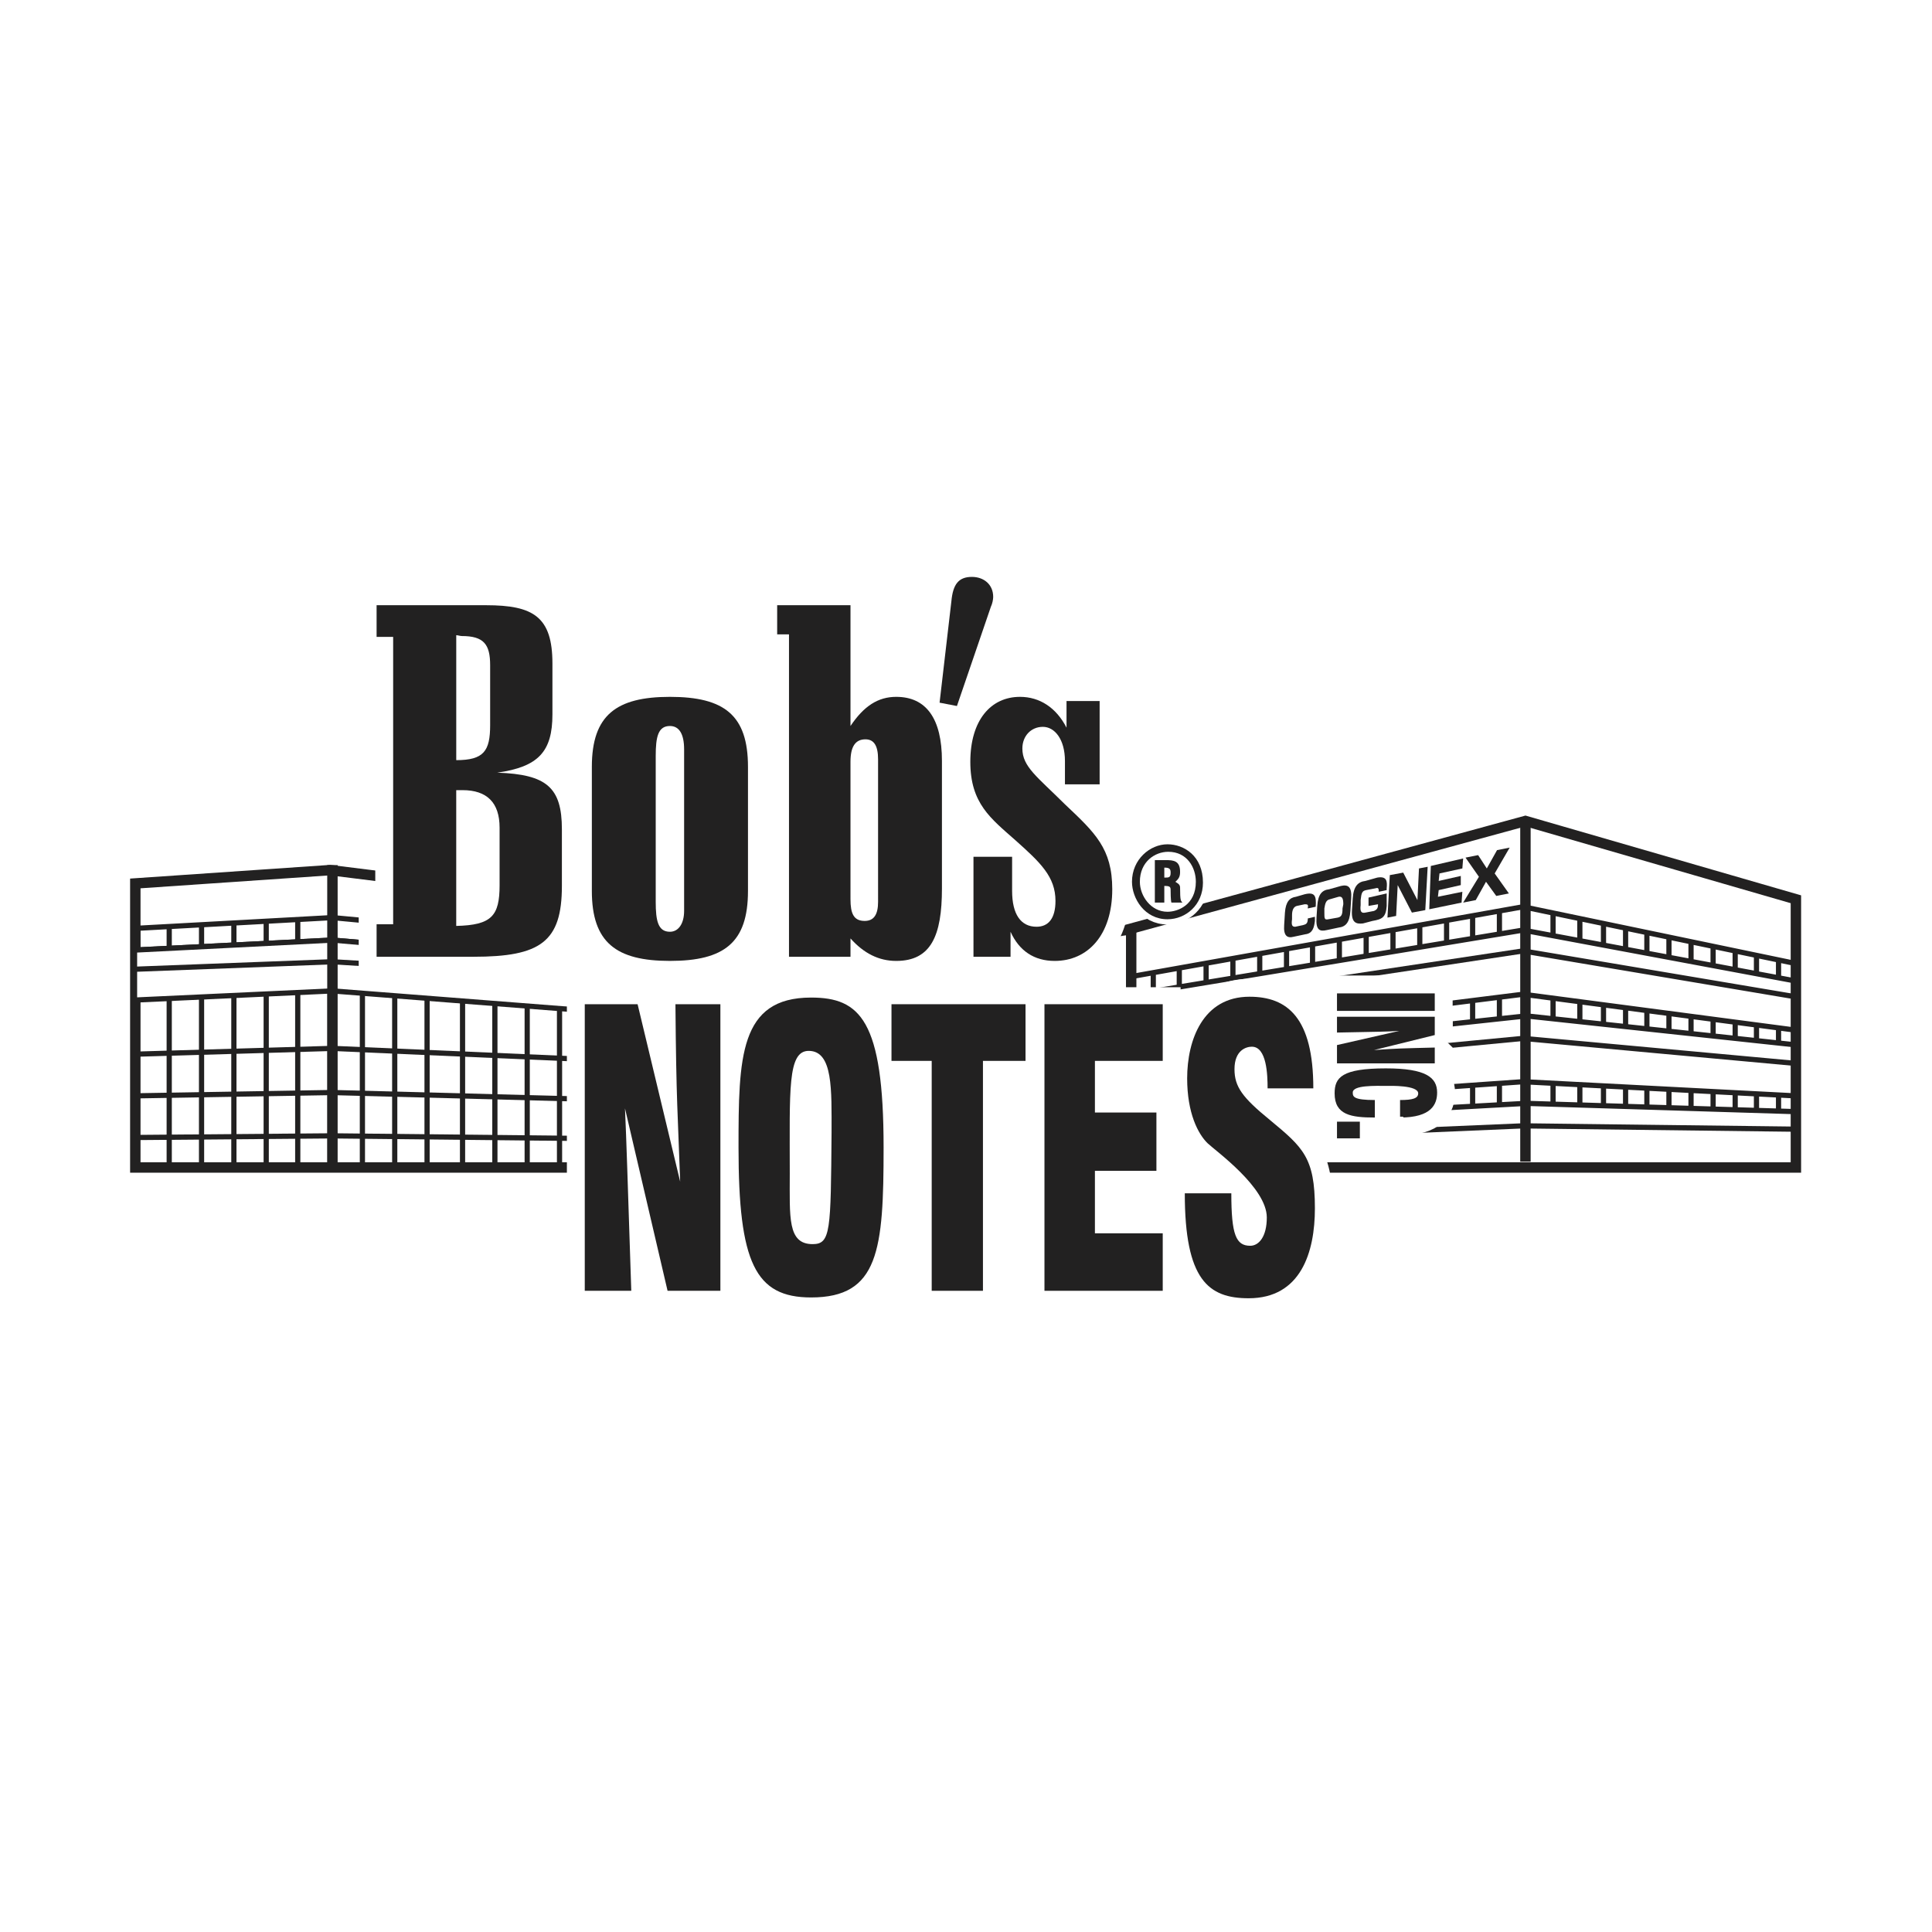 <?xml version="1.0" encoding="utf-8"?>
<!-- Generator: Adobe Illustrator 13.0.0, SVG Export Plug-In . SVG Version: 6.00 Build 14948)  -->
<!DOCTYPE svg PUBLIC "-//W3C//DTD SVG 1.0//EN" "http://www.w3.org/TR/2001/REC-SVG-20010904/DTD/svg10.dtd">
<svg version="1.0" id="Layer_1" xmlns="http://www.w3.org/2000/svg" xmlns:xlink="http://www.w3.org/1999/xlink" x="0px" y="0px"
	 width="192.756px" height="192.756px" viewBox="0 0 192.756 192.756" enable-background="new 0 0 192.756 192.756"
	 xml:space="preserve">
<g>
	<polygon fill-rule="evenodd" clip-rule="evenodd" fill="#FFFFFF" points="0,0 192.756,0 192.756,192.756 0,192.756 0,0 	"/>
	<path fill="none" stroke="#222121" stroke-width="0.519" stroke-miterlimit="2.613" d="M16.883,95.953v20.529 M20.109,95.953
		v20.529 M23.334,95.953v20.529 M26.56,95.953v20.529 M29.706,95.953v20.529 M32.932,95.953v20.529 M36.157,95.953v20.529
		 M39.382,95.953v20.529 M42.608,95.953v20.529 M46.148,95.953v20.529 M49.374,95.953v20.529 M52.599,95.953v20.529 M55.824,95.953
		v20.529 M58.971,95.953v20.529 M62.196,95.953v20.529 M65.421,95.953v20.529 M68.647,95.953v20.529 M71.873,95.953v20.529"/>
	<polygon fill="none" stroke="#222121" stroke-width="1.039" stroke-miterlimit="2.613" points="13.5,116.482 13.5,88.141 
		32.932,86.812 97.598,94.873 112.309,92.796 152.193,81.908 179.177,89.72 179.177,116.482 13.5,116.482 	"/>
	
		<line fill="none" stroke="#222121" stroke-width="0.519" stroke-miterlimit="2.613" x1="96.26" y1="113.988" x2="112.859" y2="114.07"/>
	
		<line fill="none" stroke="#222121" stroke-width="1.039" stroke-miterlimit="2.613" x1="96.339" y1="94.79" x2="96.339" y2="115.9"/>
	<path fill="none" stroke="#222121" stroke-width="0.519" stroke-miterlimit="2.613" d="M96.26,107.34l-63.092-2.742
		 M96.26,110.664l-63.092-1.662 M96.26,113.988l-63.092-0.664 M96.26,100.773h16.6 M96.26,104.098h16.6 M96.26,107.34h16.6
		 M96.26,110.664h16.6 M112.78,100.773l39.178-5.9 M112.78,107.34l39.178-3.74 M112.78,113.988l39.178-1.662"/>
	
		<line fill="none" stroke="#222121" stroke-width="1.039" stroke-miterlimit="2.613" x1="152.193" y1="81.908" x2="152.193" y2="115.9"/>
	<path fill="none" stroke="#222121" stroke-width="0.519" stroke-miterlimit="2.613" d="M13.422,105.178l19.746-0.58
		 M13.422,109.334l19.746-0.332 M13.422,113.49l19.746-0.166 M179.099,99.443l-27.141-4.57 M179.099,106.092l-27.141-2.492
		 M179.099,112.658l-27.141-0.332 M36.393,91.851v2.218 M39.619,92.152v2.193 M42.844,92.454v2.167 M46.069,92.756v2.142
		 M49.295,93.057v2.117 M52.441,93.351v2.092 M55.667,93.653v2.066 M58.893,93.955v2.041 M62.118,94.256v2.015 M65.264,94.55v1.991
		 M68.49,94.852v1.965 M71.715,95.154v1.94 M74.941,95.456v1.914 M78.166,95.757v1.887 M81.313,96.052v1.864 M84.538,96.354v1.838
		 M87.764,96.655v1.812 M90.989,96.957v1.788 M94.136,97.251v1.761 M13.736,92.612v2.162 M16.883,92.44v2.175 M20.109,92.263v2.189
		 M23.334,92.087v2.203 M26.56,91.911v2.216 M29.706,91.738v2.229 M96.26,97.449l-63.092-5.9l-19.746,1.08v2.161l19.746-0.998
		l63.092,5.403V97.449L96.26,97.449z M98.463,97.449v1.756 M100.822,97.449v1.768 M103.104,97.449v1.779 M105.464,97.449v1.791
		 M107.824,97.449v1.803 M110.105,97.449v1.814 M112.466,97.449v1.826 M112.859,99.277l-16.6-0.082v-1.746h16.6V99.277
		L112.859,99.277z M115.062,97.043V98.9 M115.062,103.812v1.561 M115.062,110.504v1.627 M117.658,96.58v1.891 M117.658,103.488
		v1.605 M117.658,110.322v1.666 M120.332,96.104v1.925 M120.332,103.152v1.652 M120.332,110.135v1.705 M123.008,95.627v1.959
		 M123.008,102.818v1.697 M123.008,109.947v1.746 M125.683,95.15v1.993 M125.683,102.484v1.742 M125.683,109.762v1.785
		 M128.357,94.674v2.027 M128.357,102.148v1.789 M128.357,109.574v1.824 M130.953,94.211v2.061 M130.953,101.824v1.834
		 M130.953,109.393v1.863 M133.628,93.735v2.093 M133.628,101.49v1.879 M133.628,109.205v1.904 M136.303,93.258v2.128
		 M136.303,101.154v1.926 M136.303,109.018v1.943 M138.978,92.781v2.162 M138.978,100.82v1.971 M138.978,108.83v1.984
		 M141.652,92.305v2.196 M141.652,100.484v2.018 M141.652,108.643v2.025 M144.326,91.828v2.23 M144.326,100.15v2.062
		 M144.326,108.455v2.064 M146.923,91.365v2.263 M146.923,99.824v2.109 M146.923,108.273v2.104 M149.598,90.889v2.296
		 M149.598,99.49v2.154 M149.598,108.088v2.141 M152.272,90.534v2.32 M152.272,99.236v2.119 M152.272,107.938v2.145 M154.947,91.091
		v2.263 M154.947,99.588v2.055 M154.947,108.078v2.086 M157.621,91.648v2.206 M157.621,99.941v1.99 M157.621,108.215v2.031
		 M159.981,92.139v2.155 M159.981,100.252v1.934 M159.981,108.34v1.979 M162.185,92.598v2.107 M162.185,100.541v1.881
		 M162.185,108.453v1.934 M164.309,93.041v2.062 M164.309,100.82v1.83 M164.309,108.564v1.889 M166.511,93.499v2.015
		 M166.511,101.111v1.775 M166.511,108.68v1.84 M168.714,93.958v1.968 M168.714,101.4v1.723 M168.714,108.793v1.795 M170.917,94.416
		v1.92 M170.917,101.691v1.668 M170.917,108.908v1.746 M173.119,94.875v1.874 M173.119,101.98v1.617 M173.119,109.023v1.699
		 M175.244,95.317v1.827 M175.244,102.262v1.562 M175.244,109.133v1.654 M177.445,95.776v1.781 M177.445,102.551v1.512
		 M177.445,109.248v1.607 M179.334,104.266l-27.062-2.91l-39.256,4.238l-0.236-1.496l39.178-4.902l27.141,3.574L179.334,104.266
		L179.334,104.266z M179.099,109.334l-27.141-1.412l-39.178,2.742l0.236,1.578l39.256-2.16l27.062,0.832L179.099,109.334
		L179.099,109.334z M179.099,96.12l-27.141-5.652l-39.178,6.981v1.828l39.178-6.481l27.141,5.069V96.12L179.099,96.12z"/>
	
		<polygon fill-rule="evenodd" clip-rule="evenodd" fill="#FFFFFF" stroke="#222121" stroke-width="0.519" stroke-miterlimit="2.613" points="
		96.26,103.766 33.167,98.863 13.422,99.777 13.422,94.79 33.167,93.792 96.26,99.195 96.26,103.766 	"/>
	<path fill="none" stroke="#222121" stroke-width="0.519" stroke-miterlimit="2.613" d="M96.26,99.777l-63.092-3.824
		 M13.422,96.702l19.746-0.749"/>
	
		<line fill="none" stroke="#222121" stroke-width="1.039" stroke-miterlimit="2.613" x1="33.167" y1="86.312" x2="33.167" y2="116.482"/>
	<polygon fill-rule="evenodd" clip-rule="evenodd" fill="#FFFFFF" points="43.867,97.283 59.364,98.863 58.578,115.152 
		132.841,115.734 132.841,100.359 122.063,99.859 119.546,99.361 112.78,99.195 112.78,96.868 81.706,94.79 69.041,94.125 
		44.732,90.219 43.867,97.283 	"/>
	
		<line fill="none" stroke="#222121" stroke-width="1.039" stroke-miterlimit="2.613" x1="112.859" y1="92.712" x2="112.859" y2="115.9"/>
	<polygon fill-rule="evenodd" clip-rule="evenodd" fill="#FFFFFF" points="127.885,97.367 132.763,97.367 132.763,100.025 
		127.885,100.025 127.885,97.367 	"/>
	<polygon fill-rule="evenodd" clip-rule="evenodd" fill="#FFFFFF" points="45.833,86.978 49.531,86.978 49.531,90.302 
		45.833,90.302 45.833,86.978 	"/>
	<polygon fill-rule="evenodd" clip-rule="evenodd" fill="#FFFFFF" points="73.682,89.388 79.425,89.388 79.425,94.375 
		73.682,94.375 73.682,89.388 	"/>
	<polygon fill-rule="evenodd" clip-rule="evenodd" fill="#FFFFFF" points="92.484,91.632 97.283,91.632 97.283,96.785 
		92.562,96.785 92.484,91.632 	"/>
	<polygon fill-rule="evenodd" clip-rule="evenodd" fill="#FFFFFF" points="79.268,113.158 106.959,113.158 106.959,118.643 
		79.268,118.643 79.268,113.158 	"/>
	<polygon fill-rule="evenodd" clip-rule="evenodd" fill="#FFFFFF" points="111.915,103.268 113.882,103.268 113.882,111.662 
		111.915,111.662 111.915,103.268 	"/>
	<polygon fill-rule="evenodd" clip-rule="evenodd" fill="#FFFFFF" points="113.488,114.32 123.558,114.32 123.558,118.061 
		113.488,118.061 113.488,114.32 	"/>
	<path fill-rule="evenodd" clip-rule="evenodd" fill="#222121" d="M128.121,92.296c-0.079,1.081,0.314,1.33,0.943,1.165l1.181-0.25
		c0.708-0.083,0.865-0.665,0.943-1.33v-0.415l-0.708,0.166c0,0.499-0.157,0.582-0.472,0.665l-0.786,0.167
		c-0.315,0-0.394-0.167-0.315-0.748v-0.416c0-0.499,0.157-0.831,0.473-0.914l0.786-0.166c0.236,0,0.394,0,0.314,0.332v0.083
		l0.787-0.167c0.079-1.081-0.079-1.496-1.102-1.247l-0.865,0.25c-0.629,0.083-1.022,0.499-1.102,1.579L128.121,92.296
		L128.121,92.296z"/>
	<path fill-rule="evenodd" clip-rule="evenodd" fill="#222121" d="M132.133,90.635v0.415c0,0.582,0,0.749,0.394,0.666l0.944-0.167
		c0.393-0.083,0.472-0.333,0.472-0.914l0.079-0.416c0-0.5-0.079-0.832-0.473-0.748l-0.865,0.249
		C132.29,89.803,132.212,90.135,132.133,90.635L132.133,90.635z M131.347,91.549l0.078-1.164c0.079-1.164,0.473-1.579,1.181-1.662
		l1.18-0.332c0.708-0.167,1.102,0.083,1.021,1.246l-0.077,1.247c-0.079,1.164-0.472,1.579-1.181,1.662l-1.18,0.25
		C131.661,92.961,131.268,92.796,131.347,91.549L131.347,91.549z"/>
	<path fill-rule="evenodd" clip-rule="evenodd" fill="#222121" d="M134.887,90.801c-0.08,1.247,0.394,1.413,1.102,1.33l0.943-0.25
		c0.944-0.166,1.338-0.332,1.417-1.496v-1.247l-1.811,0.415v0.832l0.944-0.166v0.083c0,0.416-0.236,0.499-0.394,0.582l-0.865,0.166
		c-0.393,0.083-0.551-0.083-0.472-0.748v-0.499c0.079-0.748,0.157-0.914,0.551-0.997l0.865-0.167
		c0.314-0.083,0.394-0.083,0.394,0.333l0.787-0.166V88.64c0.078-0.748,0-1.247-0.944-1.081l-1.181,0.333
		c-0.708,0.083-1.181,0.5-1.259,1.746L134.887,90.801L134.887,90.801z"/>
	<polygon fill-rule="evenodd" clip-rule="evenodd" fill="#222121" points="138.427,91.549 139.292,91.383 139.449,88.307 
		139.449,88.307 140.865,91.05 142.202,90.801 142.438,86.479 141.573,86.645 141.416,89.803 141.416,89.803 140,87.061 
		138.662,87.31 138.427,91.549 	"/>
	<polygon fill-rule="evenodd" clip-rule="evenodd" fill="#222121" points="142.597,90.718 145.821,90.053 145.899,88.972 
		143.461,89.471 143.54,88.807 145.743,88.307 145.743,87.393 143.54,87.892 143.618,87.144 145.899,86.645 145.979,85.648 
		142.754,86.396 142.597,90.718 	"/>
	<polygon fill-rule="evenodd" clip-rule="evenodd" fill="#222121" points="145.979,90.053 147.237,89.803 148.26,87.975 
		149.282,89.388 150.542,89.139 149.125,87.144 150.62,84.567 149.361,84.816 148.339,86.645 147.473,85.315 146.215,85.564 
		147.552,87.477 145.979,90.053 	"/>
	
		<path fill-rule="evenodd" clip-rule="evenodd" fill="#222121" stroke="#FFFFFF" stroke-width="3.568" stroke-miterlimit="2.613" d="
		M45.519,63.374c0.157,0,0.394,0.083,0.551,0.083c2.202,0,2.832,0.831,2.832,2.909v5.984c0,2.577-0.629,3.49-3.383,3.49V63.374
		L45.519,63.374z M37.573,95.456h9.676c6.687,0,8.811-1.496,8.811-7.064v-5.652c0-4.155-1.495-5.485-6.451-5.651
		c4.091-0.582,5.507-2.077,5.507-5.818V66.2c0-4.654-1.888-5.817-6.608-5.817H37.573v3.158h1.652v28.673h-1.652V95.456
		L37.573,95.456z M49.845,88.307c0,3.076-0.787,3.989-4.327,4.073V78.833c0,0,0.157,0,0.629,0c2.439,0,3.697,1.33,3.697,3.74V88.307
		L49.845,88.307z"/>
	
		<path fill-rule="evenodd" clip-rule="evenodd" fill="#222121" stroke="#FFFFFF" stroke-width="3.568" stroke-miterlimit="2.613" d="
		M68.254,75.425V89.97c0,0.416,0,0.748,0,0.914c0,1.247-0.55,2.078-1.416,2.078c-1.181,0-1.417-1.081-1.417-2.992V75.425
		c0-1.911,0.236-2.992,1.417-2.992c0.944,0,1.416,0.915,1.416,2.327C68.254,74.76,68.254,75.01,68.254,75.425L68.254,75.425z
		 M74.626,76.506c0-5.153-2.359-6.981-7.788-6.981c-5.35,0-7.789,1.828-7.789,6.981v12.383c0,5.153,2.439,6.981,7.789,6.981
		c5.428,0,7.788-1.829,7.788-6.981V76.506L74.626,76.506z"/>
	
		<path fill-rule="evenodd" clip-rule="evenodd" fill="#222121" stroke="#FFFFFF" stroke-width="3.568" stroke-miterlimit="2.613" d="
		M87.606,89.97c0,1.33-0.394,1.911-1.337,1.911c-1.102,0-1.416-0.748-1.416-2.161V76.007c0-1.496,0.471-2.244,1.494-2.244
		c0.865,0,1.259,0.665,1.259,1.994V89.97L87.606,89.97z M78.717,95.456h6.137v-1.829c1.337,1.496,2.832,2.244,4.562,2.244
		c3.461,0,4.562-2.41,4.562-7.23V75.924c0-4.239-1.573-6.399-4.562-6.399c-1.81,0-3.226,0.914-4.562,2.908v-12.05h-7.316v2.908h1.18
		V95.456L78.717,95.456z"/>
	
		<path fill-rule="evenodd" clip-rule="evenodd" fill="#222121" stroke="#FFFFFF" stroke-width="3.568" stroke-miterlimit="2.613" d="
		M97.125,95.456h3.698v-2.494c0.864,1.912,2.359,2.909,4.405,2.909c3.304,0,5.742-2.577,5.742-7.147c0-4.073-1.73-5.569-4.72-8.478
		c-2.753-2.742-4.248-3.74-4.248-5.568c0-1.247,0.865-2.161,2.045-2.161c1.181,0,2.203,1.247,2.203,3.408v2.327h3.461V69.94h-3.304
		v2.66c-1.022-1.995-2.675-3.075-4.642-3.075c-2.91,0-4.956,2.327-4.956,6.566c0,4.072,2.046,5.568,4.484,7.729
		c2.518,2.327,4.012,3.657,4.012,6.067c0,1.745-0.707,2.576-1.888,2.576c-1.573,0-2.438-1.164-2.438-3.574v-3.407h-3.855V95.456
		L97.125,95.456z"/>
	
		<polygon fill-rule="evenodd" clip-rule="evenodd" fill="#222121" stroke="#FFFFFF" stroke-width="3.568" stroke-miterlimit="2.613" points="
		133.392,100.857 143.146,100.857 143.146,99.111 133.392,99.111 133.392,100.857 	"/>
	
		<path fill-rule="evenodd" clip-rule="evenodd" fill="#222121" stroke="#FFFFFF" stroke-width="3.568" stroke-linejoin="bevel" stroke-miterlimit="2.613" d="
		M133.392,106.092h9.755v-1.578c-3.383,0.084-3.697,0.084-6.058,0.25l6.058-1.496v-1.746h-9.755v1.496
		c4.092-0.082,5.035-0.082,6.215-0.166l-6.215,1.414V106.092L133.392,106.092z"/>
	
		<path fill-rule="evenodd" clip-rule="evenodd" fill="#222121" stroke="#FFFFFF" stroke-width="3.568" stroke-miterlimit="2.613" d="
		M137.168,111.496v-1.746c-2.124,0-2.203-0.332-2.203-0.664c0-0.832,2.203-0.748,3.462-0.748c0.235,0,3.067-0.084,3.067,0.748
		c0,0.498-0.551,0.748-1.809,0.748v1.662c3.146,0,3.697-1.33,3.697-2.494c0-1.496-1.102-2.41-5.113-2.41
		c-4.406,0-5.114,0.914-5.114,2.494C133.155,111.246,134.807,111.496,137.168,111.496L137.168,111.496z"/>
	
		<polygon fill-rule="evenodd" clip-rule="evenodd" fill="#222121" stroke="#FFFFFF" stroke-width="3.568" stroke-miterlimit="2.613" points="
		133.392,113.656 135.673,113.656 135.673,111.91 133.392,111.91 133.392,113.656 	"/>
	<path fill="none" stroke="#FFFFFF" stroke-width="3.568" stroke-miterlimit="2.613" d="M71.873,128.783v-28.508h-4.484
		c0.079,9.725,0.236,10.805,0.472,17.619l-4.248-17.619h-5.271v28.508h4.641c-0.393-11.887-0.472-14.713-0.629-18.203l4.249,18.203
		H71.873L71.873,128.783z M88.157,114.486c0-12.715-2.359-14.959-7.237-14.959c-7.159,0-7.237,5.984-7.237,14.959
		c0,11.471,1.652,14.961,7.237,14.961C87.686,129.447,88.157,124.709,88.157,114.486L88.157,114.486z M82.965,112.99
		c-0.079,9.809-0.079,11.137-1.887,11.137c-2.518,0-2.282-2.658-2.282-7.064c0-8.311-0.236-12.217,1.888-12.217
		C83.123,104.846,82.965,108.752,82.965,112.99L82.965,112.99z"/>
	
		<polygon fill-rule="evenodd" clip-rule="evenodd" fill="#FFFFFF" stroke="#FFFFFF" stroke-width="3.568" stroke-miterlimit="2.613" points="
		102.317,105.844 102.317,100.275 88.944,100.275 88.944,105.844 92.956,105.844 92.956,128.783 98.069,128.783 98.069,105.844 
		102.317,105.844 	"/>
	<path fill="none" stroke="#FFFFFF" stroke-width="3.568" stroke-miterlimit="2.613" d="M116.006,128.783v-5.736h-6.766v-6.232
		h6.136v-5.818h-6.136v-5.152h6.766v-5.568h-11.8v28.508H116.006L116.006,128.783z M131.188,120.555c0-5.07-1.18-6.068-4.484-8.811
		c-2.753-2.244-3.539-3.324-3.539-5.07c0-1.91,1.18-2.244,1.73-2.244c1.495,0,1.573,2.91,1.573,4.24h4.562
		c0-7.064-2.596-9.227-6.372-9.227c-4.641,0-6.215,4.406-6.215,8.146c0,3.49,1.102,5.568,2.046,6.48c0.787,0.75,5.9,4.406,5.9,7.398
		c0,1.912-0.788,2.824-1.652,2.824c-1.416,0-1.888-1.08-1.888-5.234h-4.642c0,8.643,2.359,10.471,6.372,10.471
		C129.773,129.529,131.188,124.959,131.188,120.555L131.188,120.555z"/>
	
		<path fill-rule="evenodd" clip-rule="evenodd" fill="#222121" stroke="#FFFFFF" stroke-width="1.039" stroke-miterlimit="2.613" d="
		M120.019,88.058c0-2.66-1.889-3.823-3.541-3.823c-1.73,0-3.54,1.496-3.54,3.74c0,1.662,1.259,3.74,3.54,3.74
		C118.287,91.715,120.019,90.302,120.019,88.058L120.019,88.058z M119.31,87.975c0,2.327-1.809,2.992-2.832,2.992
		c-1.651,0-2.754-1.579-2.754-2.992c0-1.912,1.495-2.992,2.833-2.992C118.444,84.983,119.31,86.562,119.31,87.975L119.31,87.975z
		 M117.973,90.053c-0.157-0.166-0.236-0.166-0.236-1.496c0-0.333-0.235-0.416-0.472-0.582c0.394-0.333,0.472-0.582,0.472-0.998
		c0-1.081-0.629-1.164-1.416-1.164h-1.102v4.239h0.944v-1.662c0.551,0,0.63,0.083,0.63,0.416c0,0.166,0,0.997,0.078,1.246H117.973
		L117.973,90.053z M116.793,87.061c0,0.498-0.158,0.582-0.63,0.582v-1.081C116.714,86.562,116.793,86.728,116.793,87.061
		L116.793,87.061z"/>
	
		<path fill-rule="evenodd" clip-rule="evenodd" fill="#222121" stroke="#FFFFFF" stroke-width="3.568" stroke-miterlimit="2.613" d="
		M93.742,70.106l1.731,0.333l3.383-9.89c0.157-0.332,0.235-0.747,0.235-0.997c0-1.247-0.943-1.995-2.124-1.995
		c-1.337,0-1.888,0.748-2.045,2.41L93.742,70.106L93.742,70.106z"/>
	<path fill-rule="evenodd" clip-rule="evenodd" fill="#222121" d="M45.519,63.374c0.157,0,0.394,0.083,0.551,0.083
		c2.203,0,2.832,0.831,2.832,2.909v5.984c0,2.577-0.629,3.49-3.382,3.49V63.374L45.519,63.374z M37.573,95.456h9.676
		c6.687,0,8.811-1.496,8.811-7.064v-5.652c0-4.155-1.495-5.485-6.451-5.651c4.091-0.582,5.507-2.077,5.507-5.818V66.2
		c0-4.654-1.888-5.817-6.608-5.817H37.573v3.158h1.652v28.673h-1.652V95.456L37.573,95.456z M49.845,88.307
		c0,3.076-0.787,3.989-4.327,4.073V78.833c0,0,0.157,0,0.629,0c2.439,0,3.697,1.246,3.697,3.74V88.307L49.845,88.307z"/>
	<path fill-rule="evenodd" clip-rule="evenodd" fill="#222121" d="M68.254,75.425V89.97c0,0.416,0,0.748,0,0.914
		c0,1.247-0.55,2.078-1.416,2.078c-1.181,0-1.417-1.081-1.417-2.992V75.425c0-1.911,0.236-2.992,1.417-2.992
		c0.944,0,1.416,0.832,1.416,2.327C68.254,74.76,68.254,75.01,68.254,75.425L68.254,75.425z M74.626,76.506
		c0-5.153-2.359-6.981-7.788-6.981c-5.35,0-7.789,1.828-7.789,6.981v12.383c0,5.153,2.439,6.981,7.789,6.981
		c5.428,0,7.788-1.829,7.788-6.981V76.506L74.626,76.506z"/>
	<path fill-rule="evenodd" clip-rule="evenodd" fill="#222121" d="M87.606,89.97c0,1.247-0.394,1.911-1.337,1.911
		c-1.102,0-1.416-0.748-1.416-2.161V76.007c0-1.496,0.471-2.244,1.494-2.244c0.865,0,1.259,0.665,1.259,1.994V89.97L87.606,89.97z
		 M78.717,95.456h6.137v-1.829c1.337,1.496,2.832,2.244,4.562,2.244c3.461,0,4.562-2.494,4.562-7.231V75.924
		c0-4.239-1.573-6.399-4.562-6.399c-1.81,0-3.226,0.914-4.562,2.908v-12.05h-7.316v2.908h1.18V95.456L78.717,95.456z"/>
	<path fill-rule="evenodd" clip-rule="evenodd" fill="#222121" d="M97.125,95.456h3.697v-2.494c0.865,1.912,2.36,2.909,4.406,2.909
		c3.304,0,5.742-2.577,5.742-7.147c0-4.073-1.73-5.652-4.72-8.478c-2.753-2.742-4.248-3.74-4.248-5.568
		c0-1.247,0.865-2.161,2.045-2.161c1.181,0,2.203,1.247,2.203,3.408v2.327h3.461V69.94h-3.304v2.66
		c-1.022-1.995-2.675-3.075-4.642-3.075c-2.91,0-4.956,2.327-4.956,6.482c0,4.156,2.046,5.652,4.484,7.812
		c2.518,2.244,4.012,3.657,4.012,6.067c0,1.745-0.707,2.576-1.888,2.576c-1.573,0-2.438-1.247-2.438-3.574v-3.407h-3.855V95.456
		L97.125,95.456z"/>
	<polygon fill-rule="evenodd" clip-rule="evenodd" fill="#222121" points="133.392,100.857 143.146,100.857 143.146,99.111 
		133.392,99.111 133.392,100.857 	"/>
	<path fill-rule="evenodd" clip-rule="evenodd" fill="#222121" d="M133.392,106.092h9.755v-1.578
		c-3.383,0.084-3.697,0.084-6.058,0.25l6.058-1.496v-1.828h-9.755v1.578c4.091-0.082,5.035-0.082,6.215-0.166l-6.215,1.414V106.092
		L133.392,106.092z"/>
	<path fill-rule="evenodd" clip-rule="evenodd" fill="#222121" d="M137.168,111.496v-1.746c-2.125,0-2.203-0.332-2.203-0.748
		c0-0.748,2.203-0.664,3.462-0.664c0.235,0,3.067-0.084,3.067,0.748c0,0.498-0.551,0.664-1.809,0.664v1.746
		c3.146,0,3.697-1.33,3.697-2.494c0-1.496-1.102-2.41-5.113-2.41c-4.406,0-5.114,0.914-5.114,2.494
		C133.155,111.246,134.807,111.496,137.168,111.496L137.168,111.496z"/>
	<polygon fill-rule="evenodd" clip-rule="evenodd" fill="#222121" points="133.392,113.574 135.673,113.574 135.673,111.91 
		133.392,111.91 133.392,113.574 	"/>
	<path fill-rule="evenodd" clip-rule="evenodd" fill="#222121" d="M71.873,128.783v-28.592h-4.484
		c0.079,9.809,0.236,10.889,0.472,17.703l-4.248-17.703h-5.271v28.592h4.641c-0.393-11.887-0.472-14.713-0.629-18.203l4.249,18.203
		H71.873L71.873,128.783z"/>
	<path fill-rule="evenodd" clip-rule="evenodd" fill="#222121" d="M88.157,114.486c0-12.715-2.359-14.959-7.237-14.959
		c-7.159,0-7.237,5.984-7.237,14.959c0,11.471,1.652,14.961,7.237,14.961C87.686,129.447,88.157,124.709,88.157,114.486
		L88.157,114.486z M82.965,112.99c-0.079,9.809-0.079,11.137-1.887,11.137c-2.518,0-2.282-2.658-2.282-7.064
		c0-8.311-0.236-12.217,1.888-12.217C83.123,104.846,82.965,108.752,82.965,112.99L82.965,112.99z"/>
	<polygon fill-rule="evenodd" clip-rule="evenodd" fill="#222121" points="102.317,105.844 102.317,100.191 88.944,100.191 
		88.944,105.844 92.956,105.844 92.956,128.783 98.069,128.783 98.069,105.844 102.317,105.844 	"/>
	<polygon fill-rule="evenodd" clip-rule="evenodd" fill="#222121" points="116.006,128.783 116.006,123.047 109.24,123.047 
		109.24,116.814 115.376,116.814 115.376,110.996 109.24,110.996 109.24,105.844 116.006,105.844 116.006,100.191 104.206,100.191 
		104.206,128.783 116.006,128.783 	"/>
	<path fill-rule="evenodd" clip-rule="evenodd" fill="#222121" d="M131.188,120.555c0-5.07-1.18-6.068-4.484-8.811
		c-2.753-2.244-3.539-3.324-3.539-5.07c0-1.91,1.18-2.244,1.73-2.244c1.495,0,1.573,2.826,1.573,4.156h4.562
		c0-7.064-2.596-9.143-6.372-9.143c-4.641,0-6.215,4.322-6.215,8.146c0,3.49,1.102,5.568,2.046,6.48c0.787,0.75,5.9,4.406,5.9,7.398
		c0,1.912-0.788,2.824-1.652,2.824c-1.416,0-1.888-1.08-1.888-5.234h-4.642c0,8.643,2.359,10.471,6.372,10.471
		C129.773,129.529,131.188,124.959,131.188,120.555L131.188,120.555z"/>
	<path fill-rule="evenodd" clip-rule="evenodd" fill="#222121" d="M120.019,88.058c0-2.66-1.889-3.823-3.541-3.823
		c-1.73,0-3.54,1.496-3.54,3.74c0,1.662,1.259,3.74,3.54,3.74C118.287,91.715,120.019,90.302,120.019,88.058L120.019,88.058z
		 M119.31,87.975c0,2.327-1.809,2.992-2.832,2.992c-1.651,0-2.754-1.579-2.754-2.992c0-1.995,1.495-2.992,2.833-2.992
		C118.444,84.983,119.31,86.562,119.31,87.975L119.31,87.975z M117.973,90.053c-0.157-0.166-0.236-0.166-0.236-1.496
		c0-0.333-0.235-0.416-0.472-0.582c0.394-0.333,0.472-0.582,0.472-0.998c0-1.081-0.629-1.164-1.416-1.164h-1.102v4.239h0.944v-1.662
		c0.551,0,0.63,0.083,0.63,0.416c0,0.166,0,0.997,0.078,1.246H117.973L117.973,90.053z M116.793,87.061
		c0,0.498-0.158,0.498-0.63,0.498v-0.997C116.714,86.562,116.793,86.728,116.793,87.061L116.793,87.061z"/>
	<path fill-rule="evenodd" clip-rule="evenodd" fill="#222121" d="M93.742,70.106l1.731,0.333l3.383-9.89
		c0.157-0.332,0.235-0.747,0.235-0.997c0-1.247-0.943-1.995-2.124-1.995c-1.337,0-1.888,0.748-2.045,2.41L93.742,70.106
		L93.742,70.106z"/>
	<polygon fill-rule="evenodd" clip-rule="evenodd" fill="#FFFFFF" points="137.168,111.412 140,111.412 140,113.988 
		137.168,113.988 137.168,111.412 	"/>
	<polygon fill-rule="evenodd" clip-rule="evenodd" fill="#FFFFFF" points="41.742,96.618 46.069,96.618 46.069,97.199 
		41.742,97.199 41.742,96.618 	"/>
</g>
</svg>
